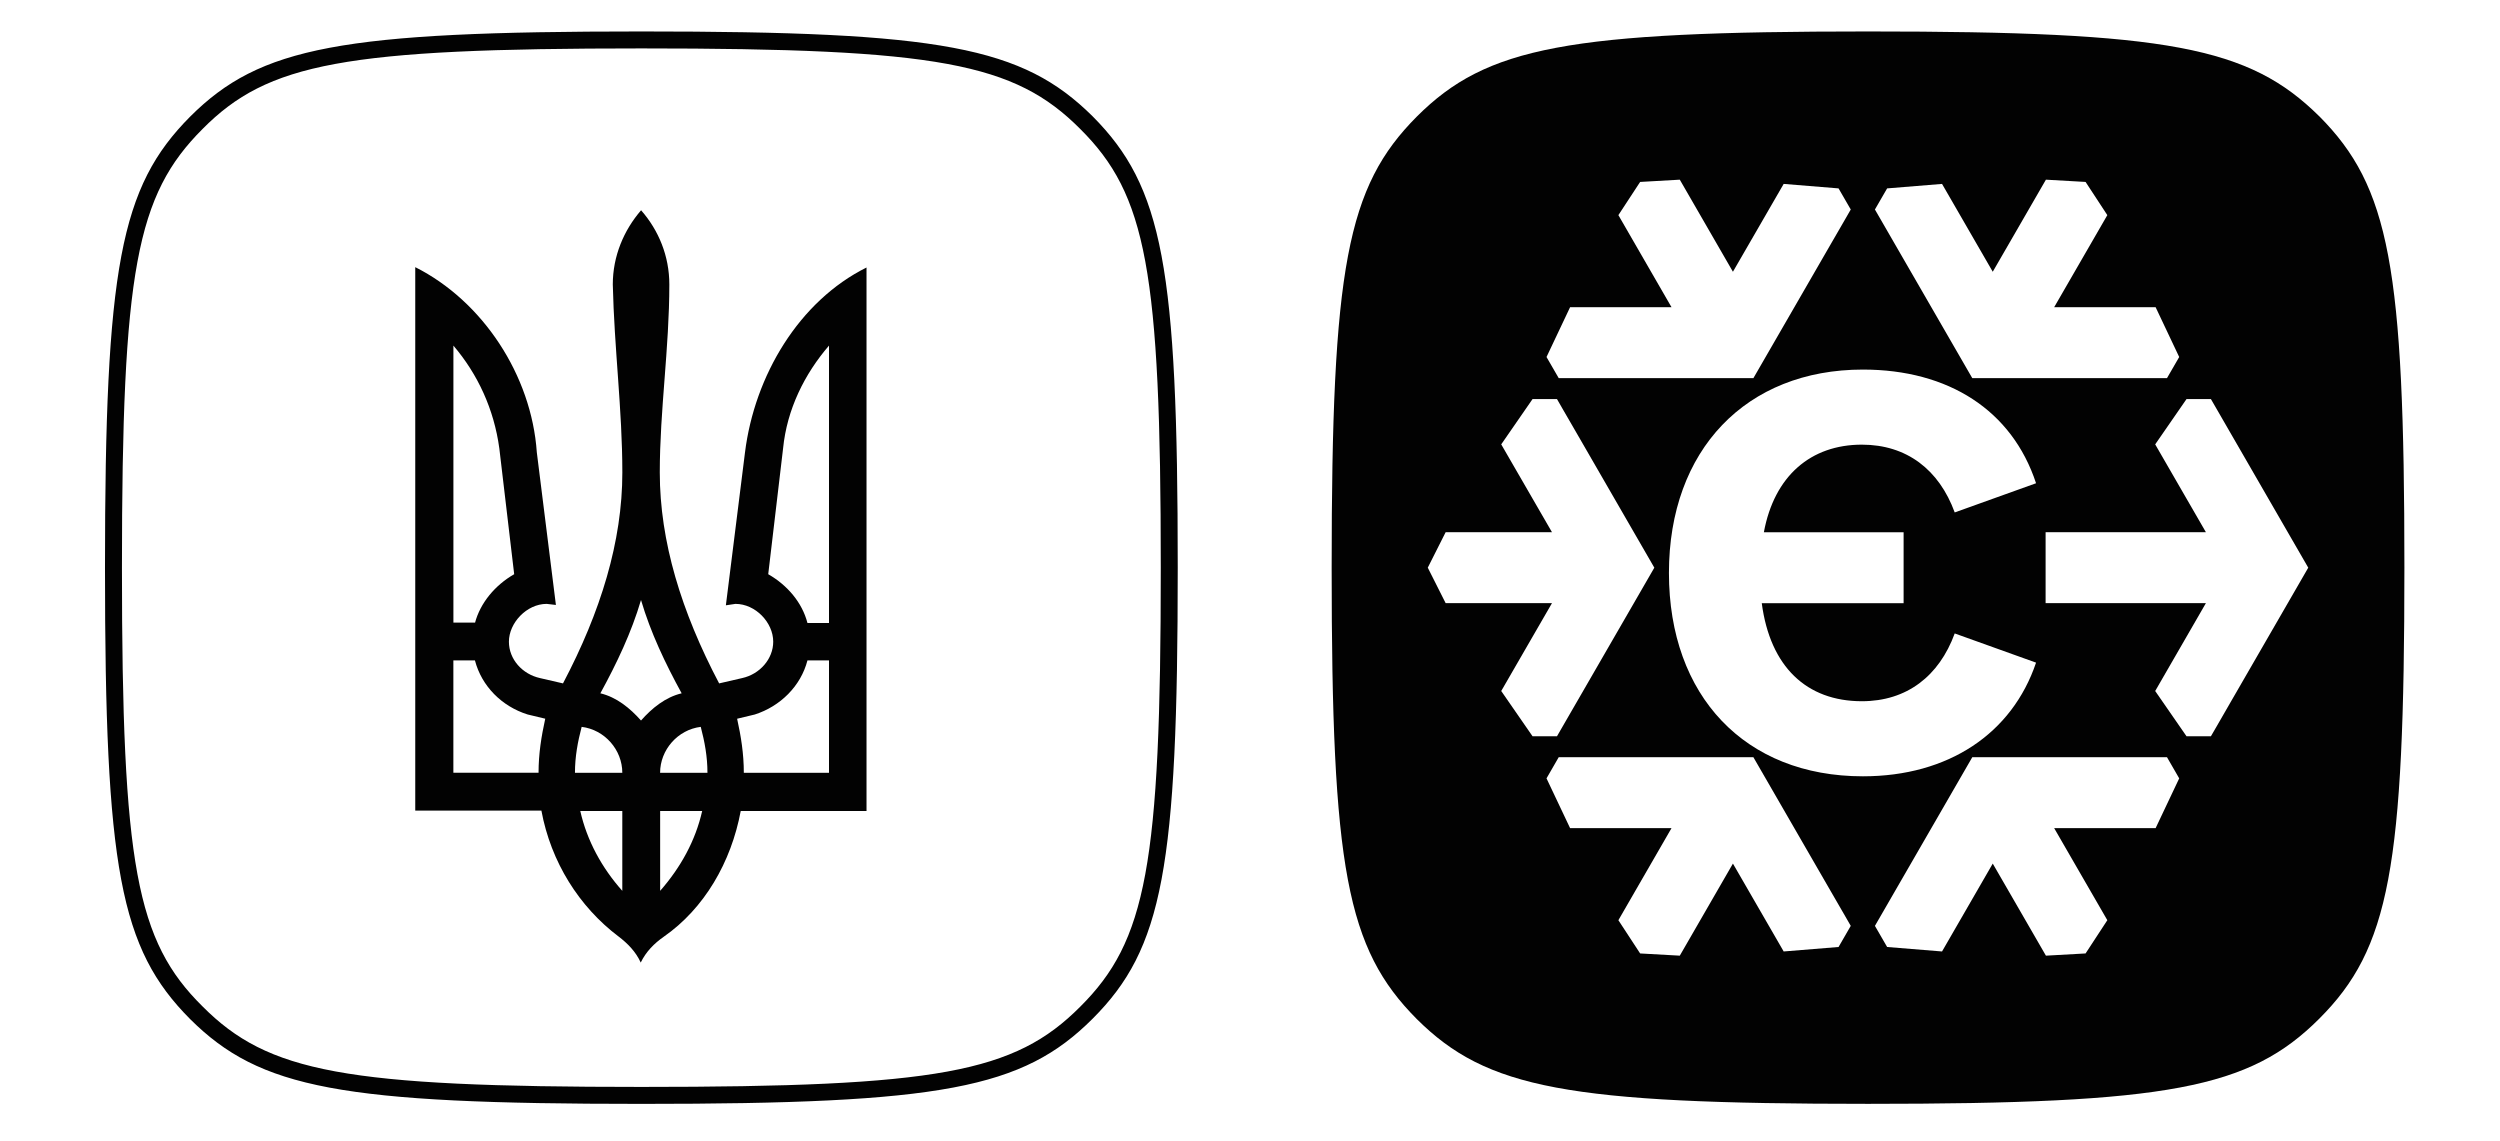 <svg width="631" height="288" viewBox="0 0 631 288" fill="none" xmlns="http://www.w3.org/2000/svg">
<rect width="631" height="288" fill="white"/>
<path d="M161.88 274.34C87.05 274.34 67.7 270.68 51.11 254.01C34.43 237.51 30.78 218.42 30.78 143.33C30.78 68.24 34.44 49.24 51.12 32.56C67.62 15.88 87.06 12.22 161.88 12.22C236.7 12.22 256.06 15.88 272.65 32.55C289.33 49.14 292.98 68.22 292.98 143.32C292.98 218.42 289.32 237.5 272.65 254.09C256.06 270.77 236.62 274.34 161.88 274.34ZM161.88 278.62C237.69 278.62 258.11 274.78 275.77 257.13C293.52 239.38 297.26 219.05 297.26 143.24C297.26 67.43 293.51 47.19 275.77 29.35C258.03 11.78 237.6 7.94 161.88 7.94C86.16 7.94 65.65 11.78 47.99 29.44C30.34 47.18 26.5 67.52 26.5 143.33C26.5 219.14 30.25 239.38 47.99 257.22C65.65 274.79 86.07 278.62 161.88 278.62Z" fill="#020202"/>
<path d="M156.09 236.35C146.19 228.86 139.06 217.62 136.65 204.6H104.81V67.43C121.84 75.99 134.15 94.72 135.49 114.16L140.31 152.69L137.99 152.42C132.91 152.42 128.45 157.24 128.45 161.96C128.45 166.42 131.84 170.16 136.3 171.15L142.1 172.49C151.64 154.38 157.08 136.64 157.08 119.25C157.08 103.55 155.03 87.86 154.67 71.8C154.67 64.67 157.43 58.15 161.81 53.07C166.27 58.15 168.94 64.66 168.94 71.8C168.94 87.85 166.53 103.55 166.53 119.25C166.53 136.64 171.97 154.39 181.51 172.49L187.31 171.15C191.77 170.17 195.16 166.33 195.16 161.96C195.16 157.14 190.7 152.42 185.62 152.42L183.21 152.78L188.03 114.25C190.44 94.81 201.68 75.99 218.71 67.52V204.69H186.96C184.55 217.62 177.77 229.31 167.52 236.44C165.11 238.13 163.06 240.19 161.72 242.95C160.47 240.19 158.42 238.13 156.1 236.35H156.09ZM119.88 157.24C121.22 152.16 124.96 147.7 129.78 144.93L126.03 113.18C124.69 103.28 120.59 94.45 114.44 87.23V157.15H119.88V157.24ZM135.93 195.05C135.93 190.23 136.64 185.86 137.62 181.4L133.16 180.33C126.65 178.28 121.57 173.2 119.87 166.68H114.43V195.04H135.92L135.93 195.05ZM157.07 195.05C157.07 189.25 152.61 184.17 146.81 183.46C145.83 187.21 145.12 190.95 145.12 195.05H157.07ZM157.07 204.69H146.46C148.15 212.18 151.9 219.05 157.07 224.85V204.69ZM172.05 174.99C167.95 167.5 164.2 159.65 161.79 151.44C159.38 159.65 155.64 167.49 151.53 174.99C155.63 175.97 159.02 178.74 161.79 181.86C164.55 178.74 167.94 175.97 172.05 174.99ZM178.56 195.05C178.56 190.95 177.85 187.2 176.87 183.46C171.07 184.17 166.61 189.26 166.61 195.05H178.56ZM177.23 204.69H166.62V224.85C171.79 218.96 175.54 212.19 177.23 204.69ZM209.24 195.05V166.69H203.8C202.11 173.2 196.93 178.28 190.51 180.34L186.05 181.41C187.03 185.87 187.74 190.24 187.74 195.06H209.23L209.24 195.05ZM209.24 157.24V87.23C203.09 94.36 198.63 103.28 197.65 113.18L193.9 144.93C198.72 147.69 202.46 152.06 203.8 157.24H209.24Z" fill="#020202"/>
<path d="M585.38 29.35C567.63 11.78 547.21 7.94 471.49 7.94C395.77 7.94 375.26 11.77 357.6 29.43C339.94 47.18 336.11 67.51 336.11 143.32C336.11 219.13 339.86 239.37 357.6 257.21C375.26 274.78 395.68 278.61 471.49 278.61C547.3 278.61 567.72 274.77 585.38 257.12C603.13 239.37 606.87 219.04 606.87 143.23C606.87 67.42 603.12 47.18 585.38 29.34V29.35Z" fill="#020202"/>
<path d="M493.37 159.88L513.9 167.25C507.85 185.15 491.79 195.94 470.2 195.94C440.45 195.94 421.24 175.67 421.24 144.61C421.24 113.55 440.72 93.28 470.2 93.28C491.79 93.28 507.84 103.55 513.9 121.97L493.37 129.34C489.42 118.55 481.26 112.23 469.94 112.23C457.04 112.23 447.83 120.13 445.2 134.34H480.47V152.24H444.67C446.78 168.3 455.99 176.99 469.94 176.99C481.26 176.99 489.42 170.67 493.37 159.88Z" fill="white"/>
<path d="M417.55 143.28L398.02 109.45L394.41 103.21L392.98 100.72H386.82L378.91 112.16L391.72 134.33H364.88L360.37 143.28L364.88 152.23H391.72L378.91 174.41L386.82 185.84H392.98L394.41 183.36L398.02 177.11L417.55 143.29V143.28Z" fill="white"/>
<path d="M442.56 191.12H442.55H403.49H396.29H393.42L390.34 196.46L396.29 209.02H421.89L408.48 232.26L413.97 240.65L423.98 241.21L437.39 217.97L450.2 240.15L464.05 239.02L467.13 233.69L465.7 231.2L462.09 224.96L442.56 191.13V191.12Z" fill="white"/>
<path d="M497.8 191.12V191.13L478.27 224.96L474.67 231.2L473.23 233.69L476.31 239.02L490.17 240.15L502.97 217.97L516.39 241.21L526.4 240.65L531.89 232.26L518.47 209.02H544.08L550.03 196.46L546.95 191.12H544.08H536.87H497.81H497.8Z" fill="white"/>
<path d="M582.61 143.28H582.6L563.07 109.45L559.47 103.21L558.03 100.72H551.88L543.97 112.16L556.77 134.33H516.31V152.23H556.77L543.97 174.41L551.88 185.84H558.03L559.47 183.36L563.07 177.11L582.6 143.29H582.61V143.28Z" fill="white"/>
<path d="M497.81 95.44H536.87H544.08H546.95L550.03 90.11L544.08 77.54H518.47L531.89 54.3L526.4 45.92L516.39 45.35L502.97 68.59L490.17 46.42L476.31 47.55L473.23 52.88L474.67 55.37L478.27 61.61L497.8 95.44H497.81Z" fill="white"/>
<path d="M442.56 95.44L462.09 61.61L465.7 55.37L467.13 52.88L464.05 47.55L450.2 46.42L437.39 68.59L423.98 45.35L413.97 45.92L408.48 54.3L421.89 77.54H396.29L390.34 90.11L393.42 95.44H396.29H403.49H442.55H442.56Z" fill="white"/>
</svg>
